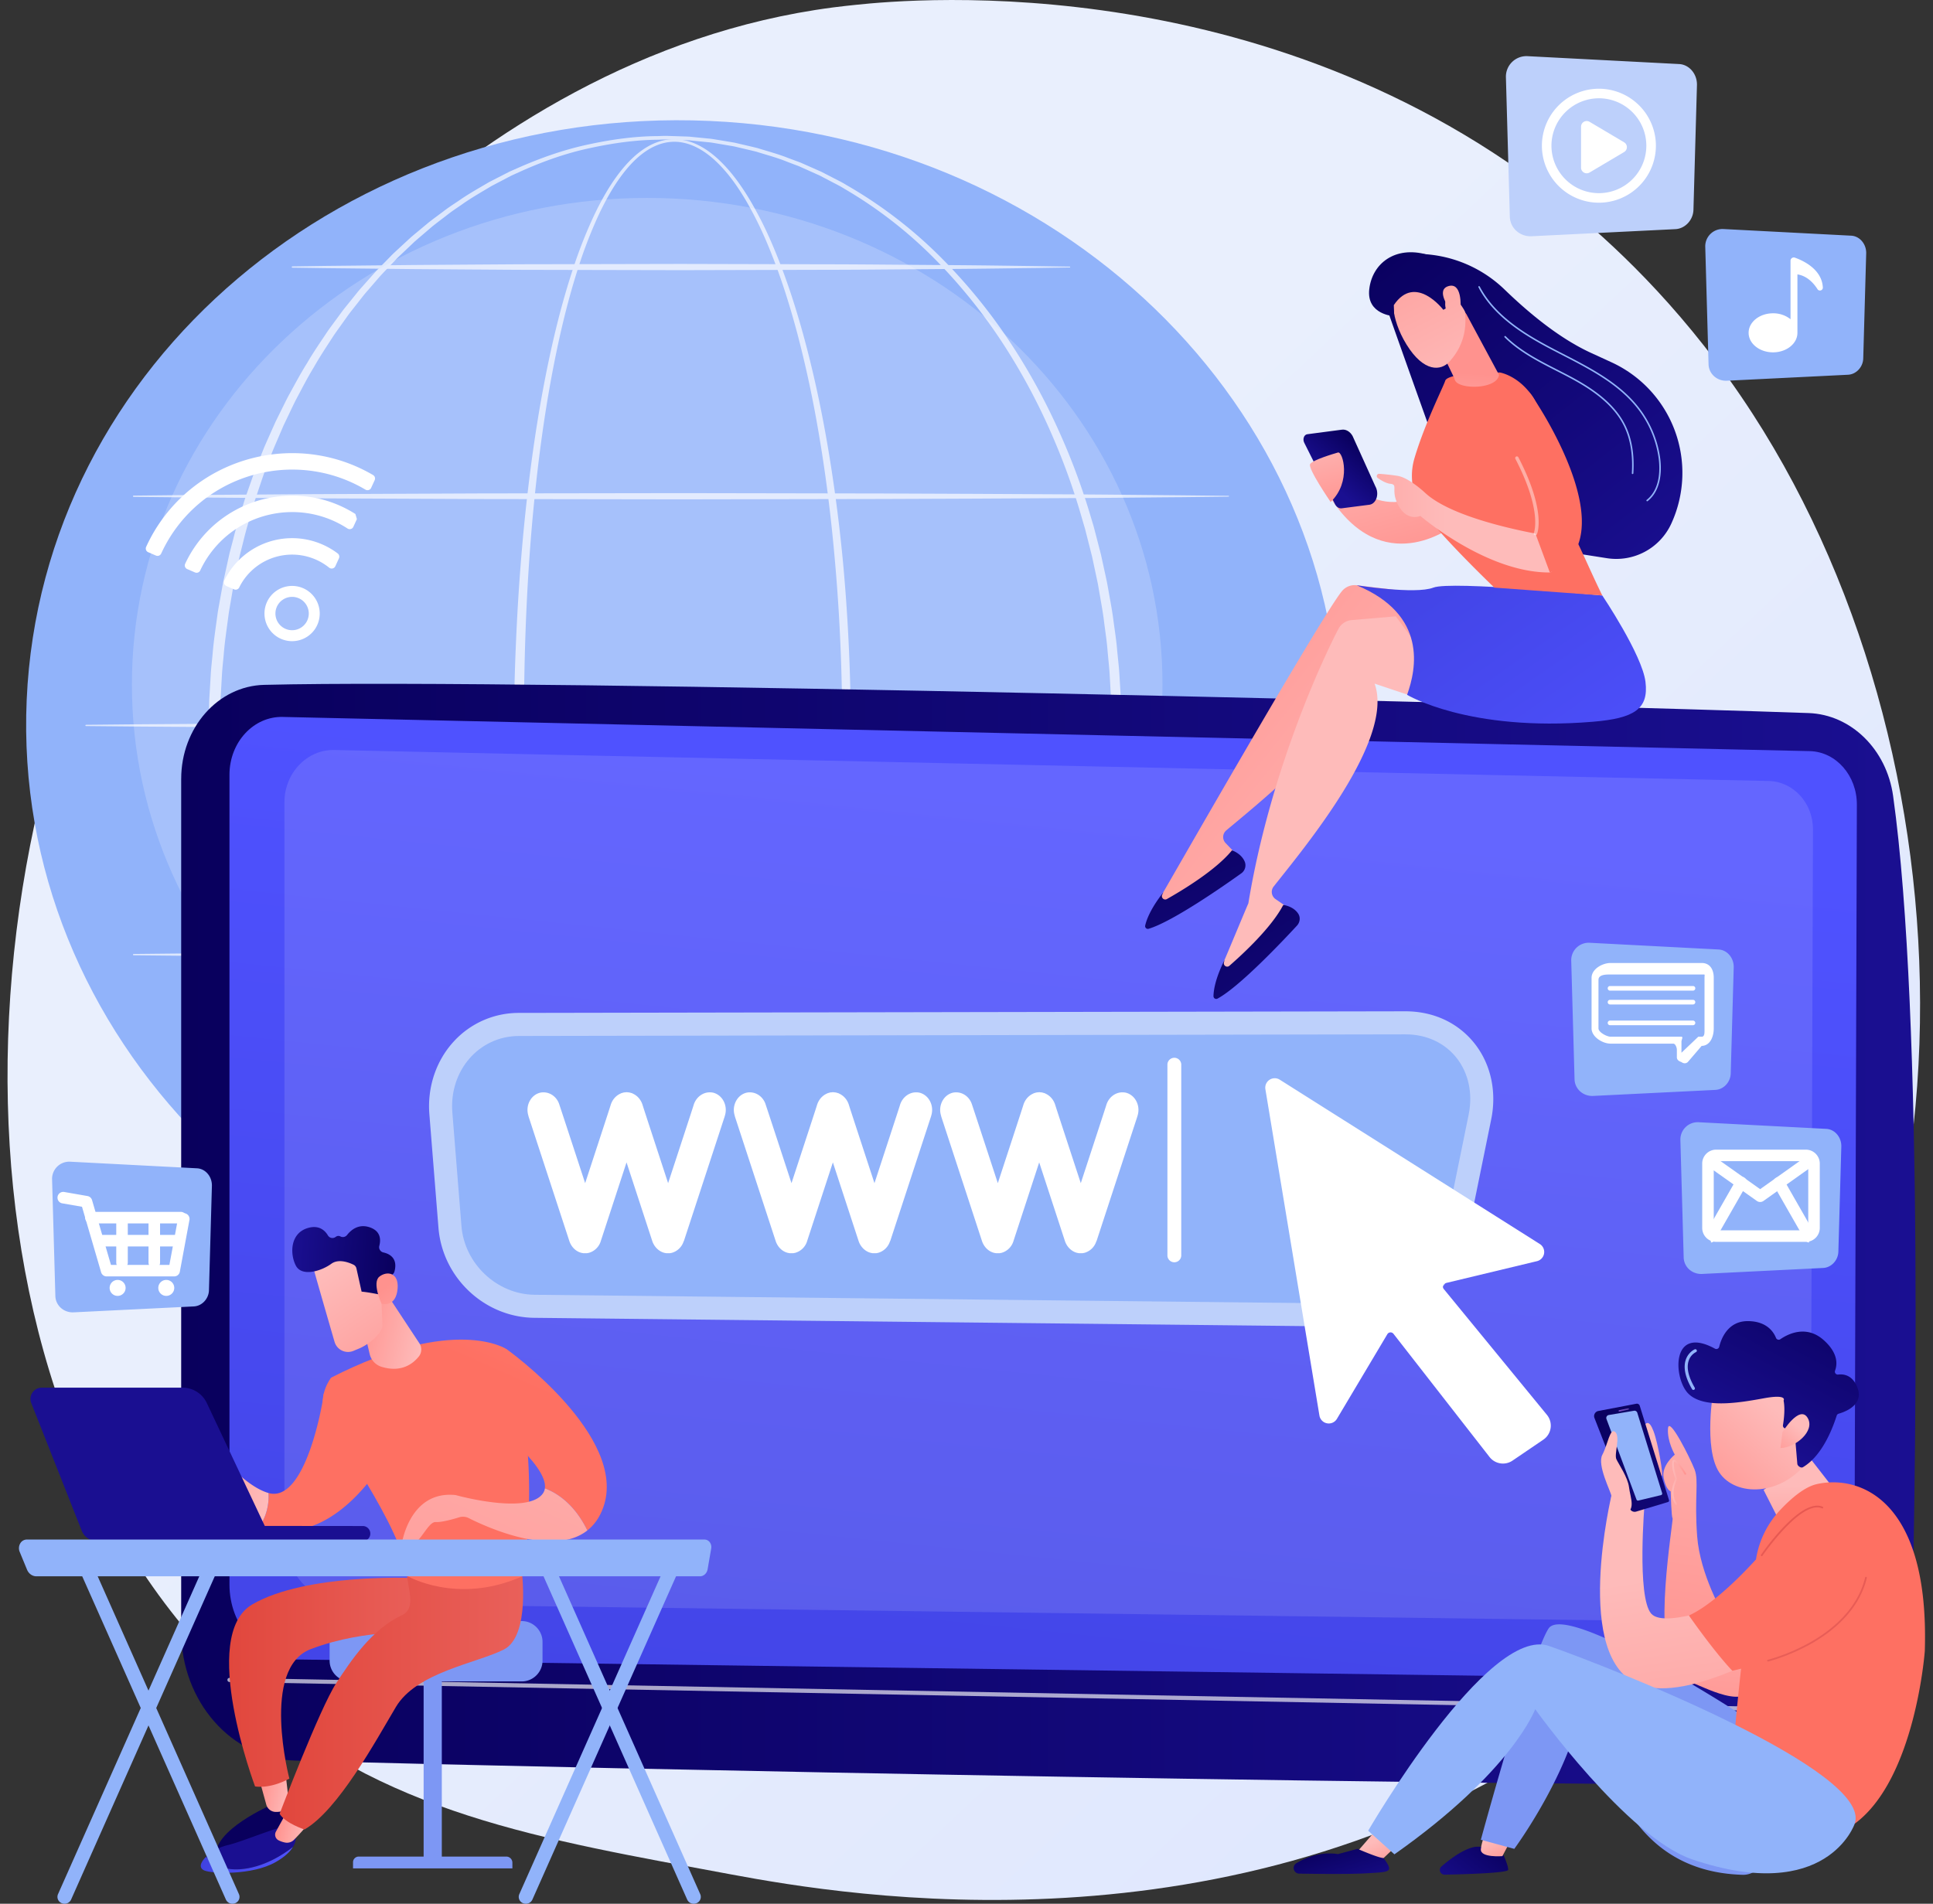 <svg width="134" height="132" fill="none" xmlns="http://www.w3.org/2000/svg"><rect width="100%" height="100%" fill="#333333" stroke="none"/><path d="M117.153 113.297c-3.451 3.557-6.539 5.648-8.903 7.227-23.058 15.396-49.414 10.958-57.564 9.442-13.147-2.447-24.245-4.174-33.78-12.788-21.667-19.576-20.613-60.411-4.057-85.707 1.963-3 18.494-27.504 44.908-30.957.646-.084 1.128-.132 1.55-.177 4.087-.433 29.408-2.716 50.055 14.582 2.955 2.476 7.712 6.942 12.122 13.754 16.128 24.908 16.179 63.483-4.331 84.624Z" fill="url(#a)"/><path d="M92.807 52.515c1.022-23.269-18.51-43.027-43.626-44.13C24.064 7.28 2.874 25.249 1.85 48.518c-1.022 23.27 18.51 43.027 43.627 44.13 25.116 1.105 46.306-16.864 47.329-40.133Z" fill="#91B3FA"/><path opacity=".19" d="M44.865 81.214c19.729 0 35.721-15.109 35.721-33.746s-15.992-33.745-35.72-33.745c-19.73 0-35.722 15.108-35.722 33.745 0 18.637 15.993 33.746 35.721 33.746Z" fill="#fff"/><g opacity=".68" fill="#fff"><path d="M58.986 50.715s.003.697-.015 2.005a147.37 147.37 0 0 1-.187 5.666 122.817 122.817 0 0 1-.763 8.777c-.422 3.375-1.02 7.176-2.049 11.242-.519 2.03-1.144 4.129-1.987 6.233a26.454 26.454 0 0 1-1.48 3.124c-.581 1.019-1.252 2.024-2.137 2.874-.442.422-.944.802-1.518 1.066a3.566 3.566 0 0 1-1.867.324c-.644-.063-1.258-.317-1.793-.669-.537-.352-1.007-.795-1.429-1.275-.842-.966-1.507-2.076-2.09-3.228a32.046 32.046 0 0 1-1.52-3.598c-.882-2.472-1.56-5.055-2.123-7.69-.56-2.636-1-5.33-1.348-8.056-.692-5.454-1.02-11.038-1.053-16.62-.005-2.792.09-5.583.24-8.358.155-2.776.383-5.537.698-8.266.315-2.73.715-5.428 1.233-8.073.519-2.643 1.148-5.235 1.98-7.722a32.108 32.108 0 0 1 1.444-3.62c.56-1.161 1.201-2.282 2.025-3.254.413-.482.874-.928 1.404-1.278.527-.35 1.133-.597 1.764-.654.155-.014.32-.016.47-.01.16.008.315.026.47.052.309.056.607.153.89.279.567.254 1.07.62 1.517 1.028.894.823 1.59 1.805 2.195 2.804a26.1 26.1 0 0 1 1.558 3.078c.896 2.079 1.57 4.16 2.133 6.178 1.115 4.041 1.778 7.832 2.245 11.201.232 1.685.41 3.268.549 4.734.135 1.466.233 2.815.306 4.034.146 2.438.194 4.357.217 5.666.023 1.308.02 2.006.02 2.006Zm-.605 0s.005-.695-.01-1.998a131.942 131.942 0 0 0-.19-5.642 123.747 123.747 0 0 0-.287-4.017c-.126-1.46-.285-3.037-.499-4.717a99.309 99.309 0 0 0-.82-5.331 77.042 77.042 0 0 0-1.29-5.838c-.535-2.011-1.18-4.088-2.043-6.16a25.83 25.83 0 0 0-1.505-3.063c-.584-.994-1.26-1.967-2.12-2.778-.43-.403-.911-.761-1.45-1.01-.539-.249-1.133-.381-1.733-.314-.595.06-1.166.301-1.668.642-.504.342-.947.779-1.343 1.255-.793.958-1.412 2.07-1.952 3.222a31.922 31.922 0 0 0-1.388 3.605c-.795 2.477-1.39 5.063-1.876 7.7-.483 2.636-.85 5.328-1.13 8.05-.565 5.444-.773 11.009-.755 16.568-.015 5.557.265 11.12.908 16.553.323 2.716.738 5.4 1.273 8.025.537 2.624 1.19 5.195 2.042 7.65a31.694 31.694 0 0 0 1.47 3.565c.564 1.138 1.207 2.23 2.012 3.169.403.466.848.892 1.349 1.225.498.334 1.058.57 1.64.63.581.066 1.169-.059 1.694-.306.527-.249.998-.609 1.417-1.016.838-.82 1.487-1.805 2.047-2.808a26.027 26.027 0 0 0 1.43-3.09c.815-2.087 1.418-4.175 1.916-6.195a81.172 81.172 0 0 0 1.193-5.855c.316-1.873.56-3.659.756-5.34.196-1.682.342-3.261.457-4.722.118-1.46.202-2.804.265-4.02.123-2.428.161-4.34.178-5.642.016-1.302.012-1.998.012-1.998Z"/><path d="m77.754 50.721-.013.656-.017.804c-.007.32-.01.688-.04 1.111l-.085 1.412c-.032.519-.1 1.079-.156 1.688-.05.609-.15 1.258-.244 1.952-.083.696-.227 1.427-.361 2.202-.036.193-.067.39-.107.587l-.13.6-.272 1.244-.332 1.292-.172.667a375.7 375.7 0 0 1-.203.674 45.52 45.52 0 0 1-2.121 5.755 43.463 43.463 0 0 1-3.32 6.13 37.982 37.982 0 0 1-4.847 6.015 31.304 31.304 0 0 1-6.643 5.12c-.308.194-.639.35-.963.521l-.489.253-.245.127c-.083.04-.168.076-.253.114l-1.017.451c-.086.037-.17.077-.257.111l-.263.098-.527.196c-.697.282-1.43.472-2.158.699-.37.092-.744.175-1.117.263-.188.041-.373.092-.563.125l-.571.095-.573.095c-.19.032-.382.066-.577.08l-1.165.114c-.195.025-.39.025-.587.032l-.59.018-.592.02c-.207 0-.395-.011-.595-.015-.394-.015-.788-.017-1.185-.044l-1.199-.116-.301-.03-.298-.049-.596-.098-.598-.099c-.2-.035-.395-.088-.593-.132-1.59-.332-3.152-.867-4.67-1.524l-.57-.252-.284-.126-.278-.143-1.112-.573c-.72-.425-1.454-.835-2.144-1.32-.35-.235-.707-.463-1.04-.724-.337-.255-.682-.504-1.016-.766l-.981-.818-.246-.205-.235-.218-.471-.435-.473-.437c-.154-.149-.301-.305-.453-.458-.298-.309-.607-.61-.898-.927l-.86-.97a9.087 9.087 0 0 1-.418-.496l-.408-.506-.41-.507c-.134-.171-.258-.35-.388-.524-.256-.352-.52-.7-.77-1.057-.482-.727-.982-1.447-1.423-2.207-.468-.742-.875-1.523-1.301-2.295-.204-.391-.394-.79-.591-1.185l-.294-.595-.27-.606c-.177-.406-.363-.809-.535-1.218l-.49-1.239c-.17-.41-.311-.832-.46-1.252l-.22-.631c-.074-.21-.15-.42-.211-.634-.26-.853-.531-1.705-.743-2.574l-.17-.65-.084-.324-.072-.328-.288-1.312-.072-.329-.06-.33-.119-.662-.118-.663a11.42 11.42 0 0 1-.107-.664c-.12-.89-.257-1.778-.33-2.675-.197-1.788-.25-3.588-.278-5.386l.028-1.347.014-.67c.005-.224.024-.45.036-.675l.08-1.352c.03-.45.084-.895.124-1.343.073-.896.211-1.784.33-2.674.029-.223.067-.444.108-.664l.12-.663.118-.662.06-.33.073-.329.289-1.312.073-.327.085-.325.17-.649c.212-.869.483-1.72.744-2.572.062-.215.138-.424.212-.634l.221-.63c.149-.42.29-.842.46-1.253l.492-1.238c.172-.408.358-.81.536-1.216l.27-.606.294-.595c.198-.395.388-.793.592-1.183.427-.772.834-1.551 1.303-2.293.44-.76.941-1.478 1.423-2.205.251-.357.514-.704.77-1.056.13-.174.255-.353.39-.523l.409-.506.409-.506a8.92 8.92 0 0 1 .418-.495l.86-.968c.29-.318.6-.618.898-.927.151-.153.298-.31.453-.457l.472-.436.47-.435.236-.217.245-.206.981-.816c.334-.262.679-.51 1.016-.764.333-.261.69-.489 1.04-.723.69-.484 1.424-.892 2.143-1.315l1.112-.57.277-.142.285-.126.568-.25c1.518-.653 3.076-1.189 4.663-1.522 1.582-.34 3.18-.562 4.764-.571.2-.005.392-.016.597-.015l.588.018.586.02c.194.007.389.007.584.032l1.166.115c.195.015.386.048.577.081a175.601 175.601 0 0 1 1.142.19c.19.033.374.085.562.126.373.088.745.171 1.114.264.726.226 1.459.418 2.155.698l.526.195.263.097c.087.034.17.074.256.11l1.017.45c.084.038.17.072.252.114l.245.126.49.252c.323.17.654.325.962.519a31.163 31.163 0 0 1 6.64 5.11 37.958 37.958 0 0 1 4.847 6.006 43.451 43.451 0 0 1 3.325 6.125 45.479 45.479 0 0 1 2.125 5.752l.203.674.173.666.334 1.291.271 1.244c.045.202.088.402.13.599.041.198.073.394.109.588.135.774.279 1.505.363 2.2.094.695.196 1.344.245 1.953.056.608.126 1.17.158 1.687.03.517.06.986.085 1.407.031.42.034.792.041 1.114l.018.809.014.66v.008Zm-.693-.006-.01-.652-.014-.799c-.006-.317-.006-.685-.035-1.1l-.077-1.39c-.03-.51-.095-1.066-.147-1.667-.046-.602-.144-1.243-.233-1.929-.078-.688-.217-1.41-.347-2.175-.034-.191-.064-.386-.103-.582l-.126-.592-.262-1.23-.323-1.276-.168-.66-.196-.666a45.658 45.658 0 0 0-2.035-5.705 42.908 42.908 0 0 0-3.214-6.092 37.492 37.492 0 0 0-4.725-5.995 30.175 30.175 0 0 0-6.518-5.12c-.303-.193-.63-.348-.95-.519l-.482-.252-.242-.127c-.081-.04-.166-.076-.249-.114l-1.003-.45c-.085-.037-.167-.078-.253-.112l-.26-.097-.519-.197c-.687-.283-1.412-.47-2.13-.697-.365-.092-.733-.175-1.102-.263-.185-.041-.369-.093-.556-.125l-.564-.095-.566-.096c-.188-.032-.378-.066-.569-.08l-1.148-.116c-.19-.025-.387-.025-.58-.033l-.587-.02-.588-.02c-.187 0-.389.012-.583.017-1.568.015-3.147.241-4.711.582-1.569.333-3.108.87-4.603 1.53l-.56.253-.28.127-.273.143-1.094.573c-.707.425-1.43.833-2.108 1.319-.344.234-.691.464-1.018.727-.33.256-.667.505-.994.768l-.958.82-.239.206-.23.218-.459.436-.46.437c-.15.148-.293.305-.441.457-.29.31-.591.61-.874.927l-.836.968a8.878 8.878 0 0 0-.406.495l-.396.505-.398.505c-.13.17-.25.349-.377.522-.247.35-.503.697-.746 1.053-.466.724-.95 1.44-1.375 2.195-.453.738-.844 1.514-1.255 2.28-.196.388-.378.784-.568 1.176l-.282.59-.258.602c-.17.402-.348.801-.513 1.207l-.468 1.227c-.163.407-.296.825-.437 1.24l-.21.625c-.07.208-.142.416-.2.627-.244.845-.509 1.685-.71 2.544l-.161.641-.082.321-.069.324-.274 1.296-.068.324-.057.326-.111.654-.112.654a11.29 11.29 0 0 0-.101.656c-.115.877-.249 1.753-.318 2.637-.038.44-.09.882-.118 1.323l-.074 1.322c-.01.222-.03.44-.033.663l-.012.67-.024 1.332c.014 3.547.345 7.095 1.036 10.56l.275 1.295.069.324.081.32.162.64c.202.86.468 1.699.712 2.543.058.212.131.42.2.628l.21.624c.141.416.275.834.439 1.24l.469 1.227c.164.404.343.804.513 1.206l.259.601.283.59c.19.392.372.787.568 1.175.412.766.803 1.54 1.257 2.278.425.754.91 1.469 1.376 2.192.243.355.498.7.746 1.051.126.174.247.352.378.521l.397.505.397.504c.13.169.263.336.406.495l.837.966c.282.317.583.617.873.926.148.152.29.309.442.457l.46.436.459.436.23.217.238.206.958.818c.327.263.663.512.994.767.326.262.673.493 1.017.726.678.483 1.4.89 2.108 1.314.365.19.73.38 1.093.571l.273.143.28.125.56.251c1.494.657 3.03 1.193 4.595 1.528.195.044.388.097.584.134l.59.1.588.1.293.05.294.03 1.174.121c.393.03.79.033 1.183.05.194.006.399.018.583.017l.584-.02.582-.02c.193-.008.387-.009.579-.034l1.149-.117c.192-.014.38-.048.569-.08l.564-.096.563-.095c.187-.032.37-.084.555-.125.368-.089.736-.172 1.1-.263.717-.227 1.44-.416 2.127-.697l.519-.195.258-.097c.086-.034.169-.074.253-.11l1.002-.45c.083-.038.167-.072.249-.113l.242-.126.482-.251c.32-.17.646-.324.949-.517a30.028 30.028 0 0 0 6.516-5.109 37.484 37.484 0 0 0 4.726-5.987 42.935 42.935 0 0 0 3.218-6.087 45.503 45.503 0 0 0 2.038-5.702l.198-.666.168-.659.323-1.276.263-1.23.127-.592c.039-.195.069-.39.103-.581.13-.766.27-1.488.35-2.175.089-.686.187-1.327.233-1.929.053-.6.119-1.156.148-1.665L77 53.274c.03-.412.031-.784.037-1.103l.014-.804.011-.655v.003Z"/><path d="m9.263 34.362 3.261-.034 8.599-.063 12.156-.053 13.935-.02 13.936.024 6.412.026 5.745.03c3.558.017 6.522.054 8.598.07l3.261.035a.03.03 0 0 1 0 .06l-3.261.037c-2.076.014-5.04.052-8.598.068l-5.745.031-6.412.025-13.935.025-13.936-.021-12.156-.052-8.599-.064-3.261-.034a.046.046 0 0 1-.045-.046c0-.024.02-.044.045-.044ZM20.27 18.47s.842-.011 2.315-.033l6.105-.063c1.263-.01 2.631-.018 4.079-.029 1.447-.008 2.973-.024 4.552-.024l9.893-.021 9.894.025c1.579.001 3.105.013 4.552.025l4.079.031c2.526.016 4.631.053 6.105.069l2.315.035a.03.03 0 0 1 .03.032.03.03 0 0 1-.03.03l-2.316.036c-1.473.014-3.578.052-6.104.068l-4.079.031c-1.447.013-2.973.024-4.552.025l-9.894.025-9.893-.021c-1.58 0-3.105-.016-4.552-.024l-4.079-.029-6.105-.064-2.315-.033a.046.046 0 0 1-.045-.046c0-.024.02-.044.045-.044ZM5.965 50.254l3.545-.034 9.346-.064 13.212-.052 15.146-.02 15.147.024 6.968.025 6.244.031 9.346.069 3.544.036a.03.03 0 0 1 0 .06l-3.544.036-9.346.068-6.244.032-6.968.025-15.147.024-15.146-.02-13.212-.053-9.346-.064c-2.256-.02-3.545-.033-3.545-.033a.046.046 0 0 1-.045-.046c0-.024.02-.044.045-.044ZM9.263 66.145l3.261-.033 8.599-.064 12.156-.053 13.935-.02 13.936.024 6.412.026 5.745.03c3.558.017 6.522.054 8.598.07l3.261.035a.03.03 0 0 1 0 .06l-3.261.037c-2.076.014-5.04.052-8.598.068l-5.745.031-6.412.025-13.935.025-13.936-.02-12.156-.053-8.599-.064-3.261-.033a.046.046 0 0 1-.045-.047c0-.024.02-.043.045-.044ZM75.516 82.242H21.627a.16.16 0 1 1 0-.32h53.89a.16.16 0 1 1 0 .32Z"/></g><path d="M12.56 54.004v59.104c0 4.862 3.496 8.839 7.882 8.964 19.478.556 87.602 1.906 106.143 1.603 3.187-.051 5.769-2.878 5.861-6.409.357-13.731.938-46.75-1.211-62.078-.452-3.228-2.911-5.642-5.857-5.747-16.32-.578-88.536-2.416-107.07-1.955-3.195.08-5.747 2.974-5.747 6.518Z" fill="url(#b)"/><path d="M15.907 53.716v56.153c0 2.839 2.056 5.152 4.617 5.194l103.395 1.416c2.539.042 4.62-2.221 4.63-5.036l.173-55.652c.006-2.013-1.44-3.662-3.255-3.71L19.61 49.71c-2.03-.054-3.703 1.755-3.703 4.006Z" fill="url(#c)"/><path opacity=".12" d="M19.718 55.63v50.861c0 2.571 1.931 4.666 4.337 4.705l97.113 1.282c2.385.039 4.34-2.012 4.349-4.561l.162-50.406c.007-1.823-1.352-3.317-3.057-3.36l-99.426-2.148c-1.907-.05-3.478 1.589-3.478 3.628Z" fill="#fff"/><path opacity=".65" d="M129.327 118.766h-.003l-113.42-2.142a.144.144 0 0 1-.14-.147c0-.079.065-.137.146-.141l113.419 2.142a.144.144 0 0 1-.002.288Z" fill="#fff"/><path d="M37.036 91.373c-3.447-.037-6.365-2.78-6.641-6.245l-.63-7.87c-.15-1.877.467-3.716 1.692-5.046a6.09 6.09 0 0 1 4.516-1.98l61.448-.112c1.924 0 3.605.769 4.745 2.165 1.167 1.428 1.607 3.37 1.208 5.328l-1.682 8.254c-.699 3.431-4.04 6.12-7.607 6.12l-57.049-.614Z" fill="#BDD0FB"/><path d="m97.424 71.718-61.448.113c-2.787.005-4.848 2.422-4.618 5.3l.63 7.87c.21 2.638 2.473 4.746 5.065 4.774l56.973.613c2.814.03 5.539-2.083 6.101-4.84l1.682-8.254c.615-3.02-1.34-5.582-4.385-5.576Z" fill="#91B3FA"/><path d="m50.243 77.392-2.836 8.664h-.011a1.203 1.203 0 0 1-.837.815h-.012c-.011 0-.033.012-.045.012h-.022c-.011 0-.022.01-.033.01h-.267c-.012 0-.023-.01-.034-.01h-.022c-.011 0-.034-.012-.045-.012h-.011c-.369-.089-.704-.39-.849-.815l-1.786-5.46-1.786 5.46a1.203 1.203 0 0 1-.837.815h-.012c-.022 0-.033.012-.045.012h-.022c-.011 0-.022.01-.033.01h-.267c-.012 0-.023-.01-.034-.01h-.022c-.022 0-.034-.012-.045-.012h-.011c-.38-.089-.704-.39-.849-.815l-2.836-8.664v-.022a1.329 1.329 0 0 1-.067-.413c0-.514.301-.994.77-1.161a.935.935 0 0 1 .347-.056c.48 0 .938.335 1.094.86.011.022.982 2.98 1.786 5.437.804-2.456 1.775-5.415 1.775-5.438.123-.379.38-.647.692-.78l.012-.012c.01 0 .022-.011.033-.011h.011c.012 0 .012-.011.023-.011h.022c.011-.011.022-.011.033-.011l.012-.011c.022 0 .033 0 .044-.011h.012c.022 0 .033 0 .045-.012h.067c.022 0 .034 0 .045-.011h.1c.011.011.022.011.033.011h.067c.022.012.034.012.056.012.022.01.033.01.045.01.011 0 .011 0 .011.012.022 0 .034 0 .045.01h.022s.012.012.022.012h.012c.011 0 .022.01.033.01l.011.012c.313.134.57.402.693.782 0 .022.971 2.98 1.775 5.437.804-2.456 1.776-5.415 1.776-5.438.167-.524.625-.86 1.105-.86.112 0 .234.012.346.056.47.168.77.648.77 1.162 0 .134-.021.279-.066.413v.022h-.003ZM64.547 77.392l-2.836 8.664h-.012a1.203 1.203 0 0 1-.837.815h-.011c-.011 0-.033.012-.045.012h-.022c-.011 0-.022.01-.033.01h-.268c-.01 0-.022-.01-.033-.01h-.022c-.011 0-.034-.012-.045-.012h-.011c-.369-.089-.704-.39-.849-.815l-1.786-5.46-1.786 5.46a1.203 1.203 0 0 1-.838.815h-.011c-.022 0-.033.012-.045.012h-.022c-.011 0-.022.01-.033.01h-.268c-.01 0-.022-.01-.033-.01h-.022c-.022 0-.034-.012-.045-.012h-.011c-.38-.089-.704-.39-.849-.815l-2.836-8.664v-.022a1.329 1.329 0 0 1-.067-.413c0-.514.302-.994.77-1.161a.936.936 0 0 1 .347-.056c.48 0 .938.335 1.094.86.011.022.983 2.98 1.786 5.437.804-2.456 1.776-5.415 1.776-5.438.123-.379.38-.647.692-.78l.011-.012c.012 0 .023-.011.034-.011h.011c.011 0 .011-.011.022-.011h.023c.01-.011.022-.011.033-.011l.011-.011c.023 0 .034 0 .045-.011h.011c.023 0 .034 0 .045-.012H57.65c.022 0 .033 0 .045-.011h.1c.011.011.022.011.033.011h.067c.022.012.034.012.056.012.022.01.033.01.045.01.011 0 .011 0 .011.012.022 0 .034 0 .045.01h.022s.011.012.022.012h.012c.01 0 .022.01.033.01l.011.012c.313.134.57.402.692.782 0 .022.972 2.98 1.776 5.437.804-2.456 1.775-5.415 1.775-5.438.168-.524.625-.86 1.106-.86.112 0 .234.012.346.056.469.168.77.648.77 1.162 0 .134-.022.279-.067.413v.022h-.003ZM78.85 77.392l-2.836 8.664h-.011a1.203 1.203 0 0 1-.838.815h-.01c-.012 0-.034.012-.046.012h-.022c-.011 0-.022.01-.033.01h-.267c-.012 0-.023-.01-.034-.01h-.022c-.011 0-.034-.012-.045-.012h-.011c-.369-.089-.704-.39-.849-.815l-1.786-5.46-1.786 5.46a1.203 1.203 0 0 1-.838.815h-.011c-.022 0-.034.012-.045.012h-.022c-.011 0-.022.01-.033.01h-.268c-.01 0-.022-.01-.033-.01h-.022c-.022 0-.034-.012-.045-.012h-.011c-.38-.089-.704-.39-.85-.815l-2.835-8.664v-.022a1.329 1.329 0 0 1-.067-.413c0-.514.301-.994.77-1.161a.935.935 0 0 1 .347-.056c.48 0 .938.335 1.094.86.011.022.982 2.98 1.786 5.437.804-2.456 1.775-5.415 1.775-5.438.123-.379.38-.647.693-.78l.01-.012c.012 0 .023-.011.034-.011h.012c.011 0 .011-.011.022-.011h.022c.011-.011.022-.011.034-.011l.01-.011c.023 0 .034 0 .046-.011h.011c.022 0 .034 0 .045-.012H71.952c.023 0 .034 0 .045-.011h.1c.012.011.022.011.034.011h.067c.022.012.033.012.055.012.022.01.034.01.045.01.011 0 .011 0 .011.012.023 0 .034 0 .045.01h.022s.012.012.023.012h.011c.011 0 .022.01.034.01l.01.012c.314.134.57.402.693.782 0 .022.971 2.98 1.775 5.437.804-2.456 1.776-5.415 1.776-5.438.167-.524.625-.86 1.105-.86.112 0 .235.012.347.056.469.168.77.648.77 1.162 0 .134-.022.279-.067.413v.022h-.003ZM81.887 87.064a.48.48 0 0 1-.959 0V73.801a.48.48 0 0 1 .959 0v13.263ZM107.237 98.102l-7.151-8.724a.259.259 0 0 1 .14-.416l6.316-1.516a.655.655 0 0 0 .198-1.193l-18.022-11.39a.656.656 0 0 0-.998.662l3.746 22.625a.657.657 0 0 0 1.212.229l3.496-5.87a.258.258 0 0 1 .426-.026l6.66 8.542a1.178 1.178 0 0 0 1.591.249l2.137-1.453a1.176 1.176 0 0 0 .249-1.719Z" fill="#fff"/><path d="M30.627 115.646h-1.26v13.64h1.26v-13.64Z" fill="#7D97F4"/><path d="M35.52 129.549H24.473v-.427c0-.218.177-.394.395-.394h10.227c.235 0 .425.19.425.425v.396ZM37.609 115.144c0 .792-.649 1.441-1.442 1.441H24.29a1.446 1.446 0 0 1-1.441-1.441v-1.304c0-.792.648-1.441 1.441-1.441h11.878c.793 0 1.441.649 1.441 1.441v1.304Z" fill="#7D97F4"/><path d="M18.817 125.144s-4.078 1.756-3.844 3.594c0 0 4.214-.808 4.969-2.013.754-1.204.339-1.902.339-1.902l-1.464.321Z" fill="url(#d)"/><path d="m19.815 123.137.207 1.789a.593.593 0 0 1-.374.629 1.55 1.55 0 0 1-.517.078.689.689 0 0 1-.67-.502l-.4-1.448 1.754-.546Z" fill="url(#e)"/><path d="M28.723 109.414s-7.5-.347-11.232 1.829c-3.732 2.177.19 12.621.19 12.621s.974.21 2.378-.541c0 0-2.004-7.646 1.476-8.976 3.912-1.495 7.958-1.132 7.958-1.132l-.75-3.565-.02-.236Z" fill="url(#f)"/><path d="M15.792 127.932c.853-.187 3.382-1.235 3.766-1.221.384.014.928.589.928.589s.094.315-.181.767c-.652.508-2.056 1.44-3.688 1.542-1.2.075-1.922-.402-2.335-.865a3.337 3.337 0 0 1 1.51-.812Z" fill="url(#g)"/><path d="M16.618 129.61c1.632-.102 3.035-1.035 3.687-1.543-.186.305-.54.673-1.204 1.048-1.649.932-4.375.796-4.915.586-.433-.168-.299-.572.096-.957.413.463 1.136.941 2.336.866Z" fill="url(#h)"/><path d="M21.381 126.364c-.055.211-.653.845-.998 1.199a.68.68 0 0 1-.632.19 1.724 1.724 0 0 1-.452-.158.441.441 0 0 1-.17-.6l.873-1.588 1.38.957Z" fill="url(#i)"/><path d="M36.155 108.785s.654 4.644-1.238 5.593c-1.893.95-6.045 1.571-7.474 3.98-1.43 2.408-3.998 7.136-6.335 8.494 0 0-1.335-.434-1.725-1.09 0 0 2.774-7.293 3.93-9.065 1.003-1.535 2.469-3.747 4.55-4.703.596-.274.643-.907.538-1.554l-.19-1.179 7.944-.476Z" fill="url(#j)"/><path d="M18.612 103.521c2.654.757 3.842-6.711 3.83-6.893l4.07 4.757s-2.425 4.266-6.085 4.72a4.324 4.324 0 0 1-2.375-.349 3.797 3.797 0 0 0 .56-2.235Z" fill="url(#k)"/><path d="M13.698 101.076c1.157-.475 2.138.473 2.138.473 1.146 1.173 2.055 1.765 2.777 1.971a3.804 3.804 0 0 1-.56 2.237c-1.43-.655-2.264-1.979-2.607-2.64a.496.496 0 0 0-.655-.222c-.245.119-.498.299-.514.545-.03.485-.607.513-.61.334-.004-.178.446-1.135.446-1.135s-1.33.852-1.847 1.178c-.517.326-.957-.212-.957-.212s1.233-2.053 2.39-2.529Z" fill="url(#l)"/><path d="M35.132 93.555s-3.566-2.432-12.178 1.967c0 0-.887 1.125-.471 2.392.415 1.267 5.529 8.127 5.727 11.347 0 0 3.496 2.058 8.033.018 0 0 1.522-8.503-1.11-15.724Z" fill="url(#m)"/><path d="m26.834 89.746 2.282 3.46c.14.275.111.607-.081.847-.388.486-1.198 1.14-2.58.719a1.211 1.211 0 0 1-.826-.878l-.73-3.083 1.935-1.066Z" fill="url(#n)"/><path d="M37.773 103.198c.242-1.679-4.194-4.932-4.194-4.932l1.553-4.71s8.464 6.04 6.684 10.972c-.255.708-.635 1.223-1.1 1.587-.896-1.837-2.111-2.602-2.943-2.917Z" fill="url(#o)"/><path d="M31.585 103.663s5.018 1.402 6.059-.125a.802.802 0 0 0 .13-.34c.831.315 2.047 1.08 2.943 2.918-2.382 1.874-6.976-.227-8.224-.856a.882.882 0 0 0-.66-.056c-.445.139-1.214.354-1.642.331-.627-.035-1.3 2.231-2.367 1.658 0-.001.484-3.873 3.761-3.53Z" fill="url(#p)"/><path d="M21.626 87.554c-.003.059 1.035 3.653 1.566 5.484a.973.973 0 0 0 1.311.626l.412-.172c.562-.235 1.544-.96 1.6-1.567l-.188-4.341s-4.626-1.357-4.7-.03Z" fill="url(#q)"/><path d="M26.295 86.38c.107-.406.114-1.012-.655-1.279-.78-.27-1.307.179-1.581.53a.37.37 0 0 1-.466.097c-.092-.047-.204-.055-.332.041a.365.365 0 0 1-.53-.111c-.212-.354-.613-.717-1.337-.527-1.286.338-1.308 1.798-.889 2.615.419.818 1.792.372 2.458-.117.506-.372 1.23-.092 1.547.064.1.049.172.142.197.25l.36 1.614c.399.039.791.111 1.185.188a3.684 3.684 0 0 1-.007-.298c.014-.535.637-.91.91-1.048a.364.364 0 0 0 .184-.22c.102-.34.216-1.114-.767-1.34a.372.372 0 0 1-.277-.459Z" fill="url(#r)"/><path d="M26.445 90.393s-.668-1.456-.149-1.872c.52-.416 1.353-.297 1.268.808-.105 1.374-1.119 1.064-1.119 1.064Z" fill="url(#s)"/><path d="m25.178 106.858-.027.001-11.722-.013a.525.525 0 0 1 0-1.049l11.723.012a.525.525 0 0 1 .026 1.049Z" fill="url(#t)"/><path d="M2.891 96.216h9.763c.72 0 1.376.415 1.683 1.066l4.513 9.57H6.718c-.464 0-.881-.284-1.052-.715l-3.5-8.856a.78.78 0 0 1 .725-1.066Z" fill="url(#u)"/><path d="M4.474 132a.513.513 0 0 1-.194-.039.472.472 0 0 1-.258-.627l10.331-23.25a.499.499 0 0 1 .648-.25c.25.104.365.385.257.627l-10.33 23.25a.496.496 0 0 1-.454.289Z" fill="#91B3FA"/><path d="M16.113 132a.493.493 0 0 1-.453-.289l-10.331-23.25a.472.472 0 0 1 .257-.627.5.5 0 0 1 .648.25l10.33 23.25a.472.472 0 0 1-.258.627.51.51 0 0 1-.193.039ZM36.452 132a.513.513 0 0 1-.194-.039.471.471 0 0 1-.258-.627l10.331-23.25a.5.5 0 0 1 .648-.25c.25.105.365.385.257.627l-10.33 23.25a.493.493 0 0 1-.454.289Z" fill="#91B3FA"/><path d="M48.09 132a.493.493 0 0 1-.452-.289l-10.331-23.25a.472.472 0 0 1 .258-.627.5.5 0 0 1 .647.25l10.33 23.25a.472.472 0 0 1-.257.627.511.511 0 0 1-.194.039Z" fill="#91B3FA"/><path d="M49.303 107.366a.568.568 0 0 0-.098-.43.45.45 0 0 0-.359-.189H1.848a.525.525 0 0 0-.45.276.663.663 0 0 0-.035.574l.509 1.234c.116.283.37.464.647.464h46.005c.258 0 .48-.205.53-.49l.249-1.439Z" fill="#91B3FA"/><path d="m116.401 4.441-10.491-.546a1.425 1.425 0 0 0-1.516 1.487l.271 9.647c.023.789.705 1.391 1.515 1.351l9.961-.492c.676-.033 1.233-.632 1.253-1.342l.243-8.642c.021-.769-.528-1.426-1.236-1.463Z" fill="#BDD0FB"/><path d="M110.839 14.055a3.955 3.955 0 0 1-3.951-3.952 3.955 3.955 0 0 1 3.951-3.951 3.956 3.956 0 0 1 3.952 3.951 3.956 3.956 0 0 1-3.952 3.952Zm0-7.24a3.293 3.293 0 0 0-3.289 3.288 3.292 3.292 0 0 0 3.289 3.29 3.292 3.292 0 0 0 3.289-3.29 3.292 3.292 0 0 0-3.289-3.289Z" fill="#fff"/><path fill-rule="evenodd" clip-rule="evenodd" d="M109.602 11.625v-2.84c0-.304.33-.493.591-.338l2.394 1.42a.391.391 0 0 1 0 .674l-2.394 1.421a.392.392 0 0 1-.591-.337Z" fill="#fff"/><path d="m13.656 81.006-8.777-.457a1.192 1.192 0 0 0-1.268 1.244l.227 8.07c.018.66.59 1.164 1.266 1.13l8.334-.41c.565-.028 1.032-.53 1.048-1.123l.204-7.23c.018-.644-.442-1.194-1.034-1.224Z" fill="#91B3FA"/><path d="M12.075 88.502H7.394a.4.4 0 0 1-.384-.287l-1.326-4.542-1.346-.234a.4.4 0 1 1 .137-.787l1.59.277c.15.026.273.136.316.282l1.312 4.493h4.05l.6-3.235a.4.4 0 1 1 .785.146l-.661 3.561a.398.398 0 0 1-.392.326Z" fill="#fff"/><path d="M12.534 84.827H6.302a.4.4 0 1 1 0-.8h6.232a.4.4 0 1 1 0 .8Z" fill="#fff"/><path d="M8.459 87.943a.4.4 0 0 1-.4-.4v-3.036a.4.4 0 1 1 .8 0v3.037a.4.4 0 0 1-.4.4ZM10.696 87.943a.4.4 0 0 1-.4-.4v-3.036a.4.4 0 1 1 .8 0v3.037a.4.4 0 0 1-.4.4Z" fill="#fff"/><path d="M12.214 86.425H6.941a.4.4 0 1 1 0-.8h5.273a.4.4 0 1 1 0 .8ZM8.707 89.299a.553.553 0 1 1-1.107 0 .553.553 0 0 1 1.107 0ZM12.08 89.299a.553.553 0 1 1-1.107 0 .553.553 0 0 1 1.107 0Z" fill="#fff"/><path d="m126.604 78.272-8.838-.46a1.2 1.2 0 0 0-1.277 1.253l.228 8.127c.019.665.594 1.172 1.276 1.139l8.392-.415c.569-.028 1.038-.533 1.055-1.13l.205-7.281c.018-.648-.444-1.201-1.041-1.233Z" fill="#91B3FA"/><path d="M125.187 86.106h-6.222a.966.966 0 0 1-.964-.964v-4.465c0-.531.433-.964.964-.964h6.222c.532 0 .964.433.964.964v4.465a.965.965 0 0 1-.964.964Zm-6.222-5.594a.164.164 0 0 0-.164.165v4.464c0 .091.074.165.164.165h6.222a.165.165 0 0 0 .165-.165v-4.464a.165.165 0 0 0-.165-.165h-6.222Z" fill="#fff"/><path d="M122.018 83.342a.399.399 0 0 1-.231-.074l-3.47-2.46a.4.4 0 0 1 .462-.652l3.238 2.296 3.196-2.27a.4.4 0 1 1 .462.652l-3.426 2.434a.396.396 0 0 1-.231.074Z" fill="#fff"/><path d="m118.611 86.152-.119-.79.056.395-.336-.215c.071-.115 1.318-2.296 2.139-3.734a.4.4 0 1 1 .694.396l-1.071 1.875-.739 1.29c-.433.753-.433.753-.624.783ZM125.402 86.152c-.191-.032-.191-.032-.621-.782l-.739-1.29-1.071-1.875a.399.399 0 1 1 .694-.396c.82 1.437 2.067 3.618 2.139 3.734l-.337.215-.065.394Z" fill="#fff"/><path d="m128.328 16.341-8.838-.46a1.2 1.2 0 0 0-1.277 1.252l.228 8.128c.019.664.594 1.172 1.275 1.138l8.392-.415c.569-.028 1.039-.532 1.056-1.13l.205-7.28c.018-.648-.445-1.202-1.041-1.233Z" fill="#91B3FA"/><path d="M124.423 17.864a.225.225 0 0 0-.3.214v4.055a1.914 1.914 0 0 0-1.213-.41c-.934 0-1.692.605-1.692 1.353 0 .747.757 1.354 1.692 1.354.934 0 1.692-.606 1.692-1.354l-.002-.02h.002v-4.03c.67.1 1.126.61 1.392 1.025.112.175.38.087.37-.12-.067-1.257-1.346-1.856-1.941-2.067ZM21.856 43.586a1.92 1.92 0 0 1-2.652.561 1.92 1.92 0 0 1-.561-2.652 1.92 1.92 0 0 1 2.652-.56 1.919 1.919 0 0 1 .561 2.65ZM19.28 41.91a1.157 1.157 0 0 0 .339 1.6 1.157 1.157 0 0 0 1.6-.339 1.157 1.157 0 0 0-.34-1.6 1.158 1.158 0 0 0-1.599.339ZM16.822 40.31a4.094 4.094 0 0 1 5.992-.953c.143.116.355.07.432-.097l.25-.547a.28.28 0 0 0-.087-.34 5.236 5.236 0 0 0-7.861 1.877.28.28 0 0 0 .14.38l.537.233c.137.06.294 0 .36-.133.07-.143.148-.283.237-.42Z" fill="#fff"/><path d="M14.351 38.703c2.117-3.253 6.484-4.177 9.737-2.06l.002.001c.143.093.334.04.404-.114l.246-.537-.103-.354c-3.771-2.399-8.799-1.314-11.242 2.441a8.11 8.11 0 0 0-.559 1.01.276.276 0 0 0 .144.369l.538.232c.136.059.297 0 .36-.134.136-.292.293-.577.473-.855Z" fill="#fff"/><path d="M11.88 37.095c2.925-4.495 8.88-5.854 13.451-3.147.144.084.329.03.398-.122l.244-.532a.28.28 0 0 0-.111-.357c-5.088-2.977-11.69-1.457-14.939 3.535-.305.47-.568.953-.793 1.448a.278.278 0 0 0 .145.369l.536.232c.14.06.3-.004.364-.143.201-.438.435-.867.705-1.283Z" fill="#fff"/><path d="m119.134 65.834-8.923-.465a1.212 1.212 0 0 0-1.289 1.265l.23 8.206c.019.67.6 1.182 1.288 1.148l8.473-.418c.574-.028 1.049-.537 1.065-1.141l.207-7.35c.019-.655-.449-1.214-1.051-1.245Z" fill="#91B3FA"/><path d="M117.965 66.77h-6.308c-.584 0-1.326.424-1.326 1.027v3.509c0 .578.747 1.057 1.326 1.057h4.339c.15 0 .248.277.248.427v.518c0 .213.204.293.309.328.05.035.132.088.237.088a.302.302 0 0 0 .228-.103l.944-1.102c.589-.013.839-.635.839-1.213v-3.509c0-.574-.262-1.027-.836-1.027Zm.196 4.536c0 .271.023.577-.196.577h-.236l-1.166 1.109v-.763c0-.149.142-.346-.007-.346h-4.9c-.268 0-.846-.309-.846-.577v-3.364c0-.392.575-.373.846-.373h6.308c.268 0 .197-.039.197.228v3.509Z" fill="#fff"/><path d="M117.522 68.527a.16.16 0 0 1-.16.16h-5.752a.16.16 0 1 1 0-.32h5.752a.16.16 0 0 1 .16.16ZM117.522 69.486a.16.16 0 0 1-.16.16h-5.752a.16.16 0 1 1 0-.32h5.752a.16.16 0 0 1 .16.16ZM117.522 70.924a.16.16 0 0 1-.16.16h-5.752a.16.16 0 1 1 0-.32h5.752a.16.16 0 0 1 .16.16Z" fill="#fff"/><path d="M80.61 61.919c.02-.008 10.939-19.13 12.415-20.93a1.143 1.143 0 0 1 1.02-.41l3.048.363 3.581 7.745-5.965-3.473c.59 4.082-7.072 10.148-9.7 12.361a.603.603 0 0 0-.048.88l1.05 1.098c-1.723 1.746-3.71 2.867-5.954 3.386l.552-1.02Z" fill="url(#v)"/><path d="M85.403 58.96s.67.217.896.813a.682.682 0 0 1-.256.786c-1.103.79-4.74 3.34-6.418 3.84a.19.19 0 0 1-.238-.224c.087-.39.365-1.168 1.262-2.308l-.08.163c-.102.206.122.42.322.307 1.123-.633 3.41-2.02 4.512-3.377Z" fill="url(#w)"/><path d="M84.863 66.612c.018-.012 1.656-3.96 1.675-3.97 1.502-9.146 5.166-16.978 6.247-19.04.182-.346.527-.574.917-.608l3.058-.26 5.074 6.86L95.29 47.4c1.404 3.879-4.873 11.37-6.998 14.07a.604.604 0 0 0 .131.87l1.25.864c-1.334 2.058-3.053 3.558-5.145 4.52l.335-1.111Z" fill="url(#x)"/><path d="M88.958 62.745s.7.076 1.042.614c.164.258.115.598-.092.822-.92.996-3.965 4.23-5.508 5.06a.19.19 0 0 1-.278-.172c.006-.399.121-1.218.77-2.516l-.046.176c-.058.223.205.387.378.236.971-.848 2.93-2.669 3.734-4.22Z" fill="url(#y)"/><path d="M111.075 41.288s2.767 4.115 2.994 5.992c.227 1.877-.765 2.526-3.661 2.765-8.617.713-12.865-1.87-12.865-1.87.646-1.791 1.426-5.553-3.497-7.596 0 0 4.065.65 5.318.164 1.252-.486 11.711.545 11.711.545Z" fill="url(#z)"/><path d="M95.456 19.358c.047.361 6.328 17.839 6.328 17.839l9.611 1.506a4.195 4.195 0 0 0 4.46-2.39 8.437 8.437 0 0 0-4.143-11.193l-1.418-.651c-2.117-.973-4.192-2.65-6.015-4.414a8.798 8.798 0 0 0-5.681-2.442l-3.142 1.745Z" fill="url(#A)"/><path d="M114.187 34.757a.053.053 0 0 1-.042-.02.053.053 0 0 1 .008-.076c1.002-.796.911-2.297.825-2.905a7.222 7.222 0 0 0-1.385-3.338c-1.324-1.754-3.355-2.799-5.32-3.81l-.407-.21c-2.012-1.04-4.254-2.33-5.38-4.48a.053.053 0 0 1 .022-.072.054.054 0 0 1 .073.023c1.112 2.122 3.337 3.401 5.334 4.435l.407.21c1.975 1.015 4.018 2.066 5.356 3.84a7.332 7.332 0 0 1 1.406 3.387c.088.627.18 2.173-.865 3.004a.049.049 0 0 1-.032.012Z" fill="#91B3FA"/><path d="M113.175 32.87h-.003a.054.054 0 0 1-.05-.057c.08-1.268-.101-2.366-.538-3.265-.792-1.625-2.467-2.666-3.837-3.391-.276-.147-.556-.29-.836-.432-1.271-.65-2.585-1.32-3.61-2.337a.054.054 0 0 1-.001-.076.054.054 0 0 1 .076 0c1.013 1.005 2.32 1.672 3.583 2.318.28.143.56.286.837.432 1.385.732 3.077 1.786 3.883 3.44.446.915.631 2.03.549 3.317a.053.053 0 0 1-.053.05Z" fill="#91B3FA"/><path d="M92.77 32.819s3.285 3.934 6.593.739l1.278 2.964s-4.83 3.74-8.495-2.145l.624-1.558Z" fill="url(#B)"/><path d="M103.593 40.743s-3.222-3.068-4.807-5.1a4.311 4.311 0 0 1-.73-3.879c.724-2.44 2.011-4.966 2.128-5.359.179-.602 3.792-.577 3.792-.577s3.401.529 3.428 6.29a7.525 7.525 0 0 0 1.102 3.89c.821 1.343 1.62 3.36 2.569 5.28l-7.482-.545Z" fill="url(#C)"/><path d="M101.493 21.484 103.921 26c-.16.986-2.643 1.014-3.026.425a.587.587 0 0 1-.076-.2l-1.452-3.016c-.062-.294.744-1.285 1.01-1.426l.965-.514c.371-.198-1.18-.214.151.216Z" fill="url(#D)"/><path d="M96.58 20.425s-.275 1.525.924 3.465c1.2 1.939 2.393 1.851 3 1.16.606-.692 1.332-1.844 1.002-3.778-.331-1.935-4.512-2.792-4.927-.847Z" fill="url(#E)"/><path d="M100.055 21.482s-1.941-2.55-3.432-.327l.025.768s-1.938-.091-1.727-1.877c.21-1.787 1.792-3.007 3.985-2.397 2.194.61 3.476 1.306 3.724 2.829.247 1.523-.996 1.274-.996 1.274s-.476-1.051-1.049-1.123c-.573-.071-.366.76-.366.76l-.164.093Z" fill="url(#F)"/><path d="M100.5 21.414s-1.005-1.305-.09-1.576c.916-.27.882 1.279.822 1.855l-.732-.279Z" fill="url(#G)"/><path d="M107.992 37.262s-6.928-.965-9.209-3.099c0 0-1.103-1.042-1.9-1.17a16.88 16.88 0 0 0-1.269-.14c-.162-.014-.238.196-.105.29.257.18.594.374.885.404.564.059-.037.472.577 1.552s1.49.672 1.49.672 4.59 3.955 8.976 3.922c-.001 0 1.081-.355.555-2.43Z" fill="url(#H)"/><path d="m90.61 30.11 2.395-.315c.286-.047.58.12.756.43l1.575 3.481c.297.52.086 1.21-.394 1.29l-1.922.247c-.184.03-.373-.086-.477-.293l-2.13-4.252c-.124-.246-.02-.551.198-.587Z" fill="url(#I)"/><path d="M106.438 27.81s6.524 9.664.999 11.882l-.999-2.696s.66-1.492-1.286-5.239a3.2 3.2 0 0 1-.356-1.604c.065-1.62.356-4.628 1.642-2.343Z" fill="url(#J)"/><path opacity=".43" d="M106.438 37.114a.116.116 0 0 0 .106-.07c.028-.063.661-1.587-1.288-5.34a.117.117 0 0 0-.208.107c1.887 3.633 1.289 5.124 1.282 5.139a.118.118 0 0 0 .108.163Z" fill="#fff"/><path d="M92.244 34.806s-1.61-2.342-1.423-2.631c.187-.288 1.598-.702 1.93-.8.331-.096.955 2.028-.507 3.431Z" fill="url(#K)"/><path d="M117.167 116.638c.646.128 4.328 2.32 4.328-.186v-2.798s-4.513 2.947-4.328 2.984Z" fill="url(#L)"/><path d="M119.472 111.935s-1.618-2.731-1.821-5.411c-.202-2.681.127-3.854-.177-4.633-.303-.779-1.778-3.737-1.845-2.848-.068.89.471 1.817.471 1.817s-.935.745-.775 1.601c.161.858.489.944.489.944s.05 1.855.135 1.855c.084 0-1.484 9.305.27 9.507 1.753.202 3.168 1.45 3.253-2.832Z" fill="url(#M)"/><path d="M114.847 101.802c-.016-.123-1.15-2.589-.947-2.87.203-.28.408-.53.726.302.318.831.698 3.092.576 3.106-.123.013-.296-.096-.355-.538Z" fill="url(#N)"/><path d="M104.242 128.662s-.856-.71-1.994-.607c-.793.139-1.723.84-2.323 1.361a.317.317 0 0 0-.089.361.337.337 0 0 0 .319.207c1.488-.031 4.398-.12 4.398-.339 0-.295-.311-.983-.311-.983Z" fill="url(#O)"/><path d="m104.831 127.41-.683 1.289s-1.542.127-1.491-.48c.05-.607.429-1.34.429-1.34l1.745.531Z" fill="url(#P)"/><path d="M122.264 128.288c-1.07-5.84-1.849-9.59-1.849-9.59s-11.854-7.648-13.068-5.777c-1.213 1.872-4.691 14.641-4.691 14.641l2.318.632s4.434-6.005 4.838-11.132c1.142 3.739 2.206 12.675 10.987 12.931a1.446 1.446 0 0 0 1.465-1.705Z" fill="#7D97F4"/><path d="m96.639 128.143-1.416 1.34-1.113-1.113 1.466-1.693 1.063 1.466Z" fill="url(#Q)"/><path d="m125.383 100.986 2.771 3.564a.508.508 0 0 1 .051.558c-.359.617-1.402 1.981-3.606 2-.252.003-.493-.158-.617-.403l-1.723-3.394 3.124-2.325Z" fill="url(#R)"/><path d="M118.781 96.344s-.706 4.068.4 5.747c1.107 1.68 4.309 1.723 6.241-.891l-.335-5.647-6.306.79Z" fill="url(#S)"/><path d="M123.8 99.048a.202.202 0 0 1-.2-.236c.062-.376.158-1.13.042-1.702 0 0 .307-.465-1.374-.157-1.682.307-4.199.742-5.247-.342-1.022-1.057-1.201-4.77 1.863-3.1a.203.203 0 0 0 .295-.128c.136-.557.595-1.79 1.992-1.781 1.307.008 1.782.753 1.945 1.163.048.12.194.166.302.092.505-.349 1.789-1.023 3.005.062 1.003.895.952 1.674.787 2.116a.202.202 0 0 0 .214.272c.412-.05 1.016.052 1.343.922.454 1.202-.905 1.678-1.302 1.79a.203.203 0 0 0-.139.13c-.164.496-.866 2.714-2.349 3.585-.128.075-.37-.087-.382-.235l-.191-2.264a.204.204 0 0 0-.202-.187h-.402Z" fill="url(#T)"/><path d="M123.565 99.297s1.185-1.916 1.743-.989c.557.928-.903 2.098-1.884 2.093l.141-1.104Z" fill="url(#U)"/><path d="M120.879 110.772s-5.402 2.275-6.414 1.112c-1.012-1.163-.455-7.686-.455-7.686l-2.276-.608s-2.798 11.514 1.955 13.233c3.451 1.249 10.03-2.815 10.03-2.815l-2.84-3.236Z" fill="url(#V)"/><path d="M125.958 102.9c-.871.191-1.826 1.023-2.572 1.821a6.411 6.411 0 0 0-1.637 3.283l-.02.121c-1.881 2.06-3.536 3.394-4.651 3.887 1.956 2.777 3.014 3.833 3.014 3.833s.225-.049.604-.146c-.368 3.314-.567 5.879-.567 5.879s3.82 3.792 8.445 4.87c4.213-3.101 4.858-11.974 4.858-11.974.33-10.524-4.531-12.222-7.474-11.574Z" fill="url(#W)"/><path d="M128.574 126.449s-1.896 5.638-11.256 2.478c-4.538-1.533-10.894-10.418-10.894-10.418s-1.567 4.299-9.76 10.064l-1.82-1.636s8.293-14.294 12.541-12.811c4.248 1.484 22.487 8.665 21.189 12.323Z" fill="#91B3FA"/><path d="M95.913 128.829c-.346.004-1.803-.636-1.803-.636l-1.357.363c-1.183-.182-2.198.221-2.883.63a.39.39 0 0 0 .194.725c1.34.023 3.538.045 4.652-.022 1.67-.1 1.922-.052 1.197-1.06Z" fill="url(#X)"/><path d="M122.563 115.204a.06.06 0 0 1-.058-.046.06.06 0 0 1 .044-.072c.014-.004 1.449-.363 2.992-1.245 1.419-.811 3.222-2.244 3.755-4.462a.06.06 0 0 1 .072-.044.06.06 0 0 1 .044.072c-.543 2.26-2.373 3.716-3.814 4.539-1.557.89-3.006 1.252-3.02 1.256a.077.077 0 0 1-.015.002Z" fill="url(#Y)"/><path d="M110.532 98.32a.362.362 0 0 1 .269-.487l2.636-.503a.205.205 0 0 1 .234.141l2.028 6.537a.11.11 0 0 1-.008.085.105.105 0 0 1-.066.054l-2.204.662a.363.363 0 0 1-.441-.216l-2.448-6.273Z" fill="url(#Z)"/><path d="M111.363 98.385a.207.207 0 0 1 .158-.273l1.75-.296c.102-.017.2.044.23.142l1.722 5.569a.11.11 0 0 1-.08.14l-1.567.377a.11.11 0 0 1-.13-.069l-2.083-5.59Z" fill="#91B3FA"/><path d="M112.207 97.846c.005.02.04.03.079.022l.575-.121c.039-.008.067-.032.063-.052l-.005-.02c-.004-.02-.039-.03-.078-.022l-.575.12c-.039.009-.067.032-.063.053l.004.02Z" fill="url(#aa)"/><path d="M111.705 103.716c-.034-.29-1.007-2.136-.628-2.844.379-.708.531-1.921.898-1.58.366.34-.089 1.529.076 1.884.164.353.795 1.253.878 1.954.082.7.55 1.699-.436 1.838-.987.14-.788-1.252-.788-1.252Z" fill="url(#ab)"/><path d="M122.127 107.898a.06.06 0 0 1-.05-.093c.111-.163 2.751-3.977 4.27-3.334a.06.06 0 1 1-.047.11c-1.43-.607-4.098 3.252-4.124 3.292a.058.058 0 0 1-.049.025Z" fill="url(#ac)"/><path d="M116.197 104.333a.06.06 0 0 1-.049-.025c-.461-.64-.17-1.37-.045-1.682.015-.038.032-.082.038-.101-.057-.127-.277-.774-.21-1.178.016-.093.064-.121.102-.128.207-.041.659.645.842.941a.06.06 0 0 1-.019.083.06.06 0 0 1-.082-.019c-.3-.485-.625-.888-.716-.888h-.001c.001.001-.004.01-.008.031-.064.387.171 1.056.204 1.116.021.037.006.075-.039.188-.117.294-.392.981.031 1.568a.058.058 0 0 1-.014.083.058.058 0 0 1-.034.011Z" fill="url(#ad)"/><path d="M117.389 96.373a.106.106 0 0 1-.091-.053c-.469-.802-.617-1.484-.44-2.028.175-.533.601-.724.619-.732a.106.106 0 1 1 .085.194 1.018 1.018 0 0 0-.503.609c-.155.482-.013 1.105.422 1.85a.106.106 0 0 1-.092.16Z" fill="#91B3FA"/><defs><linearGradient id="a" x1="145.221" y1="153.222" x2="51.738" y2="53.708" gradientUnits="userSpaceOnUse"><stop stop-color="#DAE3FE"/><stop offset="1" stop-color="#E9EFFD"/></linearGradient><linearGradient id="b" x1="12.561" y1="85.566" x2="132.796" y2="85.566" gradientUnits="userSpaceOnUse"><stop stop-color="#09005D"/><stop offset="1" stop-color="#1A0F91"/></linearGradient><linearGradient id="c" x1="75.078" y1="55.086" x2="66.768" y2="135.305" gradientUnits="userSpaceOnUse"><stop stop-color="#4F52FF"/><stop offset="1" stop-color="#4042E2"/></linearGradient><linearGradient id="d" x1="18.75" y1="130.022" x2="21.84" y2="138.971" gradientUnits="userSpaceOnUse"><stop stop-color="#09005D"/><stop offset="1" stop-color="#1A0F91"/></linearGradient><linearGradient id="e" x1="20.142" y1="124.542" x2="17.976" y2="124.063" gradientUnits="userSpaceOnUse"><stop stop-color="#FEBBBA"/><stop offset="1" stop-color="#FF928E"/></linearGradient><linearGradient id="f" x1="15.88" y1="116.642" x2="29.493" y2="116.642" gradientUnits="userSpaceOnUse"><stop stop-color="#E1473D"/><stop offset="1" stop-color="#E9605A"/></linearGradient><linearGradient id="g" x1="20.225" y1="103.63" x2="18.734" y2="116.521" gradientUnits="userSpaceOnUse"><stop stop-color="#09005D"/><stop offset="1" stop-color="#1A0F91"/></linearGradient><linearGradient id="h" x1="19.988" y1="129.497" x2="14.165" y2="128.208" gradientUnits="userSpaceOnUse"><stop stop-color="#4F52FF"/><stop offset="1" stop-color="#4042E2"/></linearGradient><linearGradient id="i" x1="21.265" y1="126.887" x2="19.233" y2="126.437" gradientUnits="userSpaceOnUse"><stop stop-color="#FEBBBA"/><stop offset="1" stop-color="#FF928E"/></linearGradient><linearGradient id="j" x1="19.383" y1="117.819" x2="36.264" y2="117.819" gradientUnits="userSpaceOnUse"><stop stop-color="#E1473D"/><stop offset="1" stop-color="#E9605A"/></linearGradient><linearGradient id="k" x1="35.82" y1="72.622" x2="27.191" y2="92.037" gradientUnits="userSpaceOnUse"><stop stop-color="#FF928E"/><stop offset="1" stop-color="#FE7062"/></linearGradient><linearGradient id="l" x1="18.686" y1="103.876" x2="11.596" y2="102.307" gradientUnits="userSpaceOnUse"><stop stop-color="#FEBBBA"/><stop offset="1" stop-color="#FF928E"/></linearGradient><linearGradient id="m" x1="41.645" y1="75.211" x2="33.017" y2="94.626" gradientUnits="userSpaceOnUse"><stop stop-color="#FF928E"/><stop offset="1" stop-color="#FE7062"/></linearGradient><linearGradient id="n" x1="29.377" y1="92.869" x2="24.674" y2="91.828" gradientUnits="userSpaceOnUse"><stop stop-color="#FEBBBA"/><stop offset="1" stop-color="#FF928E"/></linearGradient><linearGradient id="o" x1="47.847" y1="77.967" x2="39.218" y2="97.382" gradientUnits="userSpaceOnUse"><stop stop-color="#FF928E"/><stop offset="1" stop-color="#FE7062"/></linearGradient><linearGradient id="p" x1="42.679" y1="86.85" x2="27.339" y2="122.563" gradientUnits="userSpaceOnUse"><stop stop-color="#FEBBBA"/><stop offset="1" stop-color="#FF928E"/></linearGradient><linearGradient id="q" x1="23.022" y1="87.765" x2="29.341" y2="97.175" gradientUnits="userSpaceOnUse"><stop stop-color="#FEBBBA"/><stop offset="1" stop-color="#FF928E"/></linearGradient><linearGradient id="r" x1="27.421" y1="87.476" x2="20.238" y2="87.074" gradientUnits="userSpaceOnUse"><stop stop-color="#09005D"/><stop offset="1" stop-color="#1A0F91"/></linearGradient><linearGradient id="s" x1="31.259" y1="94.448" x2="26.713" y2="89.23" gradientUnits="userSpaceOnUse"><stop stop-color="#FEBBBA"/><stop offset="1" stop-color="#FF928E"/></linearGradient><linearGradient id="t" x1="19.895" y1="64.943" x2="19.682" y2="79.538" gradientUnits="userSpaceOnUse"><stop stop-color="#09005D"/><stop offset="1" stop-color="#1A0F91"/></linearGradient><linearGradient id="u" x1="11.022" y1="64.814" x2="10.809" y2="79.409" gradientUnits="userSpaceOnUse"><stop stop-color="#09005D"/><stop offset="1" stop-color="#1A0F91"/></linearGradient><linearGradient id="v" x1="102.077" y1="62.776" x2="76.989" y2="42.642" gradientUnits="userSpaceOnUse"><stop stop-color="#FEBBBA"/><stop offset="1" stop-color="#FF928E"/></linearGradient><linearGradient id="w" x1="80.243" y1="55.724" x2="87.997" y2="74.492" gradientUnits="userSpaceOnUse"><stop stop-color="#09005D"/><stop offset="1" stop-color="#1A0F91"/></linearGradient><linearGradient id="x" x1="79.657" y1="48.35" x2="20.757" y2="11.477" gradientUnits="userSpaceOnUse"><stop stop-color="#FEBBBA"/><stop offset="1" stop-color="#FF928E"/></linearGradient><linearGradient id="y" x1="83.25" y1="60.621" x2="94.641" y2="77.428" gradientUnits="userSpaceOnUse"><stop stop-color="#09005D"/><stop offset="1" stop-color="#1A0F91"/></linearGradient><linearGradient id="z" x1="112.992" y1="57.111" x2="98.187" y2="36.004" gradientUnits="userSpaceOnUse"><stop stop-color="#4F52FF"/><stop offset="1" stop-color="#4042E2"/></linearGradient><linearGradient id="A" x1="95.3" y1="15.867" x2="114.875" y2="40.73" gradientUnits="userSpaceOnUse"><stop stop-color="#09005D"/><stop offset="1" stop-color="#1A0F91"/></linearGradient><linearGradient id="B" x1="94.57" y1="28.7" x2="97.493" y2="39.517" gradientUnits="userSpaceOnUse"><stop stop-color="#FEBBBA"/><stop offset="1" stop-color="#FF928E"/></linearGradient><linearGradient id="C" x1="-126.343" y1="-466.958" x2="-121.869" y2="-457.211" gradientUnits="userSpaceOnUse"><stop stop-color="#FF928E"/><stop offset="1" stop-color="#FE7062"/></linearGradient><linearGradient id="D" x1="101.164" y1="32.04" x2="101.56" y2="25.863" gradientUnits="userSpaceOnUse"><stop stop-color="#FEBBBA"/><stop offset="1" stop-color="#FF928E"/></linearGradient><linearGradient id="E" x1="101.747" y1="26.813" x2="94.285" y2="12.533" gradientUnits="userSpaceOnUse"><stop stop-color="#FEBBBA"/><stop offset="1" stop-color="#FF928E"/></linearGradient><linearGradient id="F" x1="95.236" y1="15.918" x2="114.811" y2="40.781" gradientUnits="userSpaceOnUse"><stop stop-color="#09005D"/><stop offset="1" stop-color="#1A0F91"/></linearGradient><linearGradient id="G" x1="103.455" y1="25.921" x2="95.993" y2="11.641" gradientUnits="userSpaceOnUse"><stop stop-color="#FEBBBA"/><stop offset="1" stop-color="#FF928E"/></linearGradient><linearGradient id="H" x1="100.223" y1="36.272" x2="87.528" y2="36.272" gradientUnits="userSpaceOnUse"><stop stop-color="#FEBBBA"/><stop offset="1" stop-color="#FF928E"/></linearGradient><linearGradient id="I" x1="93.92" y1="30.454" x2="91.656" y2="33.061" gradientUnits="userSpaceOnUse"><stop stop-color="#09005D"/><stop offset="1" stop-color="#1A0F91"/></linearGradient><linearGradient id="J" x1="-123.366" y1="-468.325" x2="-118.891" y2="-458.577" gradientUnits="userSpaceOnUse"><stop stop-color="#FF928E"/><stop offset="1" stop-color="#FE7062"/></linearGradient><linearGradient id="K" x1="91.339" y1="29.843" x2="92.88" y2="35.544" gradientUnits="userSpaceOnUse"><stop stop-color="#FEBBBA"/><stop offset="1" stop-color="#FF928E"/></linearGradient><linearGradient id="L" x1="120.521" y1="105.273" x2="118.867" y2="120.991" gradientUnits="userSpaceOnUse"><stop stop-color="#FEBBBA"/><stop offset="1" stop-color="#FF928E"/></linearGradient><linearGradient id="M" x1="120.039" y1="91.006" x2="115.828" y2="116.199" gradientUnits="userSpaceOnUse"><stop stop-color="#FEBBBA"/><stop offset="1" stop-color="#FF928E"/></linearGradient><linearGradient id="N" x1="114.389" y1="99.94" x2="116.123" y2="103.116" gradientUnits="userSpaceOnUse"><stop stop-color="#FEBBBA"/><stop offset="1" stop-color="#FF928E"/></linearGradient><linearGradient id="O" x1="103.894" y1="127.45" x2="100.425" y2="131.812" gradientUnits="userSpaceOnUse"><stop stop-color="#09005D"/><stop offset="1" stop-color="#1A0F91"/></linearGradient><linearGradient id="P" x1="103.552" y1="127.426" x2="104.372" y2="129.291" gradientUnits="userSpaceOnUse"><stop stop-color="#FEBBBA"/><stop offset="1" stop-color="#FF928E"/></linearGradient><linearGradient id="Q" x1="95.146" y1="127.737" x2="96.096" y2="129.899" gradientUnits="userSpaceOnUse"><stop stop-color="#FEBBBA"/><stop offset="1" stop-color="#FF928E"/></linearGradient><linearGradient id="R" x1="125.283" y1="103.002" x2="125.175" y2="108.971" gradientUnits="userSpaceOnUse"><stop stop-color="#FEBBBA"/><stop offset="1" stop-color="#FF928E"/></linearGradient><linearGradient id="S" x1="123.086" y1="97.685" x2="117.335" y2="104.146" gradientUnits="userSpaceOnUse"><stop stop-color="#FEBBBA"/><stop offset="1" stop-color="#FF928E"/></linearGradient><linearGradient id="T" x1="126.443" y1="88.247" x2="120.315" y2="99.827" gradientUnits="userSpaceOnUse"><stop stop-color="#09005D"/><stop offset="1" stop-color="#1A0F91"/></linearGradient><linearGradient id="U" x1="124.686" y1="98.966" x2="122.843" y2="101.036" gradientUnits="userSpaceOnUse"><stop stop-color="#FEBBBA"/><stop offset="1" stop-color="#FF928E"/></linearGradient><linearGradient id="V" x1="116.749" y1="109.062" x2="119.908" y2="129.893" gradientUnits="userSpaceOnUse"><stop stop-color="#FEBBBA"/><stop offset="1" stop-color="#FF928E"/></linearGradient><linearGradient id="W" x1="147.696" y1="98.656" x2="139.866" y2="104.729" gradientUnits="userSpaceOnUse"><stop stop-color="#FF928E"/><stop offset="1" stop-color="#FE7062"/></linearGradient><linearGradient id="X" x1="92.461" y1="127.687" x2="93.641" y2="131.829" gradientUnits="userSpaceOnUse"><stop stop-color="#09005D"/><stop offset="1" stop-color="#1A0F91"/></linearGradient><linearGradient id="Y" x1="121.955" y1="73.399" x2="126.618" y2="118.67" gradientUnits="userSpaceOnUse"><stop stop-color="#E1473D"/><stop offset="1" stop-color="#E9605A"/></linearGradient><linearGradient id="Z" x1="109.356" y1="98.656" x2="123.883" y2="107.403" gradientUnits="userSpaceOnUse"><stop stop-color="#09005D"/><stop offset="1" stop-color="#1A0F91"/></linearGradient><linearGradient id="aa" x1="112.364" y1="97.668" x2="112.738" y2="98.26" gradientUnits="userSpaceOnUse"><stop stop-color="#8D55D1"/><stop offset=".996" stop-color="#1C2873"/></linearGradient><linearGradient id="ab" x1="113.085" y1="109.618" x2="116.244" y2="130.449" gradientUnits="userSpaceOnUse"><stop stop-color="#FEBBBA"/><stop offset="1" stop-color="#FF928E"/></linearGradient><linearGradient id="ac" x1="120.86" y1="73.511" x2="125.523" y2="118.783" gradientUnits="userSpaceOnUse"><stop stop-color="#E1473D"/><stop offset="1" stop-color="#E9605A"/></linearGradient><linearGradient id="ad" x1="115.897" y1="102.775" x2="116.885" y2="102.775" gradientUnits="userSpaceOnUse"><stop stop-color="#FEBBBA"/><stop offset="1" stop-color="#FF928E"/></linearGradient></defs></svg>